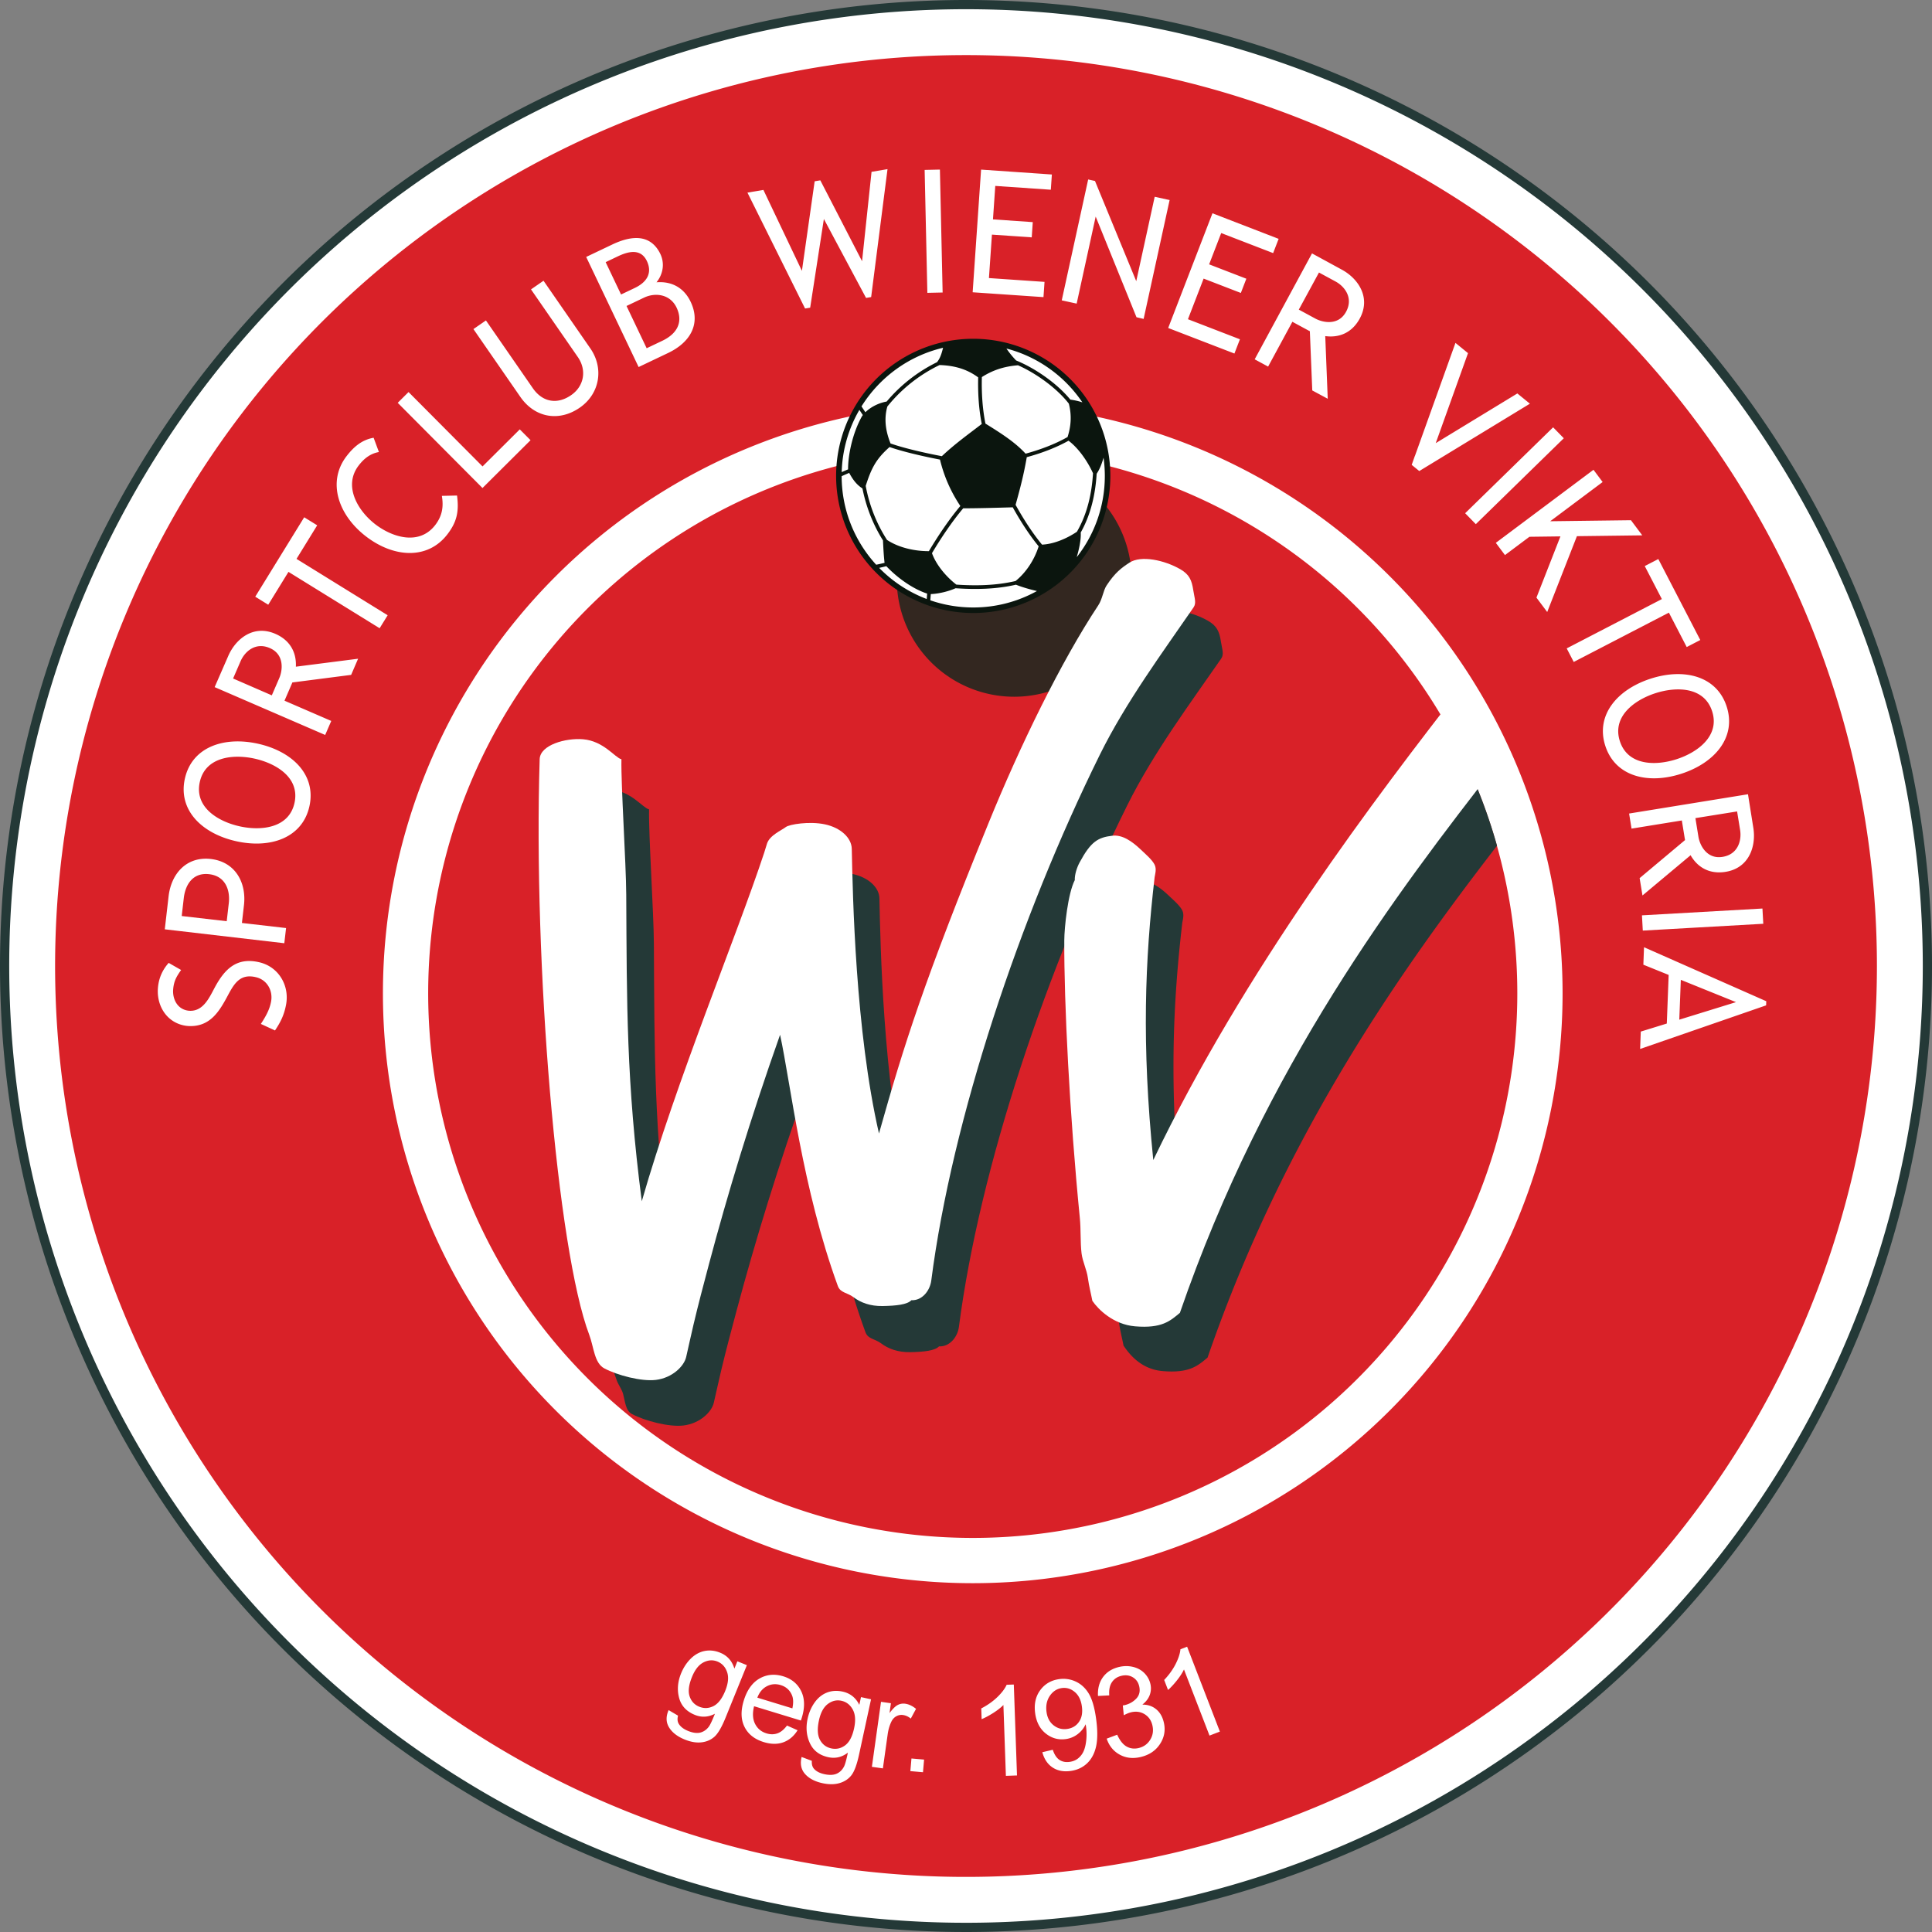 <svg xmlns="http://www.w3.org/2000/svg" viewBox="14.17 137.48 566.93 566.93"><rect x="14.17" y="137.48" width="566.93" height="566.93" fill="#808080" stroke="none"/><path d="M297.638 137.48a283.465 283.465 0 0 1 283.464 283.465A283.465 283.465 0 1 1 297.638 137.48" style="fill:#243937;fill-rule:evenodd"/><path d="M297.638 140.184a280.76 280.76 0 0 1 280.76 280.76 280.76 280.76 0 1 1-280.76-280.76" style="fill:#fff;fill-rule:evenodd"/><path d="M297.638 153.646a267.3 267.3 0 0 1 267.299 267.299 267.299 267.299 0 1 1-267.3-267.299" style="fill:#d92128;fill-rule:evenodd"/><path d="M299.616 255.894a173.08 173.08 0 0 1 173.08 173.08 173.08 173.08 0 1 1-173.08-173.08" style="fill:#fff;fill-rule:evenodd"/><path d="M299.616 269.177a159.797 159.797 0 0 1 159.796 159.796 159.797 159.797 0 1 1-159.796-159.796" style="fill:#d92128;fill-rule:evenodd"/><path d="M195.2 542.67c-9.446-24.724-16.45-108.052-14.555-167.717.131-4.15 7.663-6.221 12.726-5.795 6.072.511 9.356 5.36 11.265 5.83-.153 7.58 1.36 30.174 1.411 39.427.178 31.592.012 54.593 4.562 89.324 10.213-35.378 27.8-77.114 35.897-101.463.336-1.01.586-1.912.85-2.725.792-2.44 4.26-3.853 5.504-4.814 1.024-.792 6.92-1.763 11.487-.795 4.568.969 7.81 3.878 7.88 7.142.29 13.696 1.051 52.967 7.983 82.916 7.443-26.285 13.3-44.487 32.178-90.49 9.257-22.56 21.217-46.944 32.17-63.362 1.22-1.828 1.45-4.294 2.43-5.775 2.505-3.787 4.408-5.157 6.718-6.66 3.402-2.213 10.252-.754 14.93 1.92 2.63 1.505 3.359 3.18 3.803 6.105.345 2.274.983 3.696.08 5.008-8.966 12.948-19.874 27.592-27.525 42.973-23.503 47.248-43.345 106.15-49.435 153.106-.382 2.946-2.68 5.897-5.838 5.736-1.21 1.291-4.48 1.625-8.435 1.696-3.669.066-6.453-1.006-8.525-2.554-1.923-1.438-3.87-1.227-4.634-3.312-10.452-28.49-13.797-58.729-16.938-73.151-8.743 24.53-15.492 46.738-20.839 66.702-1.636 6.112-3.257 12.209-4.533 17.6-.777 3.285-1.503 6.58-2.184 9.557-.62 2.707-4.087 6.104-8.906 6.679-4.252.507-11.246-1.332-15.099-3.35-1.864-.977-1.98-3.486-2.599-5.852-.372-1.42-1.325-2.59-1.829-3.906" style="fill:#243937;fill-rule:evenodd"/><path d="M444.413 361.33a159 159 0 0 1 9.048 24.316c-27.635 35.867-62.144 84.114-84.946 150.22-2.844 2.366-5.278 4.616-13.15 3.952-6.39-.538-9.795-4.963-11.503-7.475-.343-1.858-.988-4.269-1.308-6.671-.33-2.466-1.563-4.797-1.86-7.244-.39-3.202-.16-6.866-.504-10.327-3.039-30.632-5.68-63.18-5.604-81.259.017-3.873 1.062-13.786 3.086-17.703-.073-1.56.603-3.678 1.42-5.189 3.293-6.088 5.37-7.311 9.594-7.806 2.929-.343 5.746 1.594 8.37 4.079 1.472 1.394 3.309 2.962 4.032 4.395.672 1.33.092 2.958.01 3.676-2.81 24.16-3.858 48.642-.395 82.826 24.223-50.44 58.254-96.828 83.71-129.79z" style="fill:#243937;fill-rule:evenodd"/><path d="M334.711 519.19c-.344-1.86-.988-4.276-1.309-6.683-.33-2.472-1.563-4.807-1.86-7.26-.39-3.208-.16-6.878-.503-10.347-3.04-30.695-4.641-63.309-4.565-81.424.017-3.882 1.062-13.814 3.086-17.74-.073-1.562.603-3.686 1.42-5.2 3.293-6.1 5.37-7.325 9.595-7.821 2.928-.344 5.746 1.597 8.369 4.087 1.471 1.397 3.309 2.968 4.033 4.404.671 1.332.092 2.964.008 3.684-2.81 24.21-3.859 48.742-.394 82.995 26.712-55.739 65.351-106.538 91.268-139.802l9.227 24.119c-28.651 36.831-67.696 87.933-92.684 160.52-2.843 2.37-5.278 4.625-13.149 3.96-6.391-.54-10.834-4.974-12.542-7.491z" style="fill:#fff;fill-rule:evenodd"/><path d="M311.779 273.014a34.46 34.46 0 0 1 34.459 34.459 34.459 34.459 0 1 1-34.459-34.46" style="fill:#332720;fill-rule:evenodd"/><path d="M187.088 529.2c-9.446-24.906-16.45-108.848-14.555-168.953.131-4.181 7.663-6.267 12.726-5.838 6.072.515 9.356 5.4 11.265 5.873-.153 7.637 1.36 30.397 1.411 39.718.178 31.825.012 54.995 4.562 89.982 10.213-35.638 27.8-77.682 35.897-102.21.336-1.018.586-1.927.85-2.746.792-2.457 4.26-3.88 5.504-4.849 1.024-.798 6.92-1.776 11.487-.8 4.568.975 7.81 3.906 7.88 7.194.29 13.797 1.052 53.357 7.983 83.527 7.443-26.479 13.3-44.815 32.178-91.158 9.257-22.724 21.217-47.29 32.17-63.828 1.22-1.842 1.45-4.326 2.43-5.818 2.506-3.814 4.408-5.194 6.718-6.708 3.402-2.23 10.252-.76 14.93 1.934 2.63 1.515 3.359 3.203 3.803 6.15.345 2.29.983 3.723.08 5.045-8.966 13.043-19.874 27.795-27.525 43.289-23.503 47.596-43.345 106.931-49.435 154.235-.382 2.967-2.68 5.94-5.838 5.777-1.21 1.302-4.48 1.638-8.435 1.71-3.669.066-6.453-1.014-8.525-2.574-1.923-1.448-3.87-1.236-4.634-3.336-10.452-28.7-13.797-59.162-16.937-73.69-8.744 24.712-15.493 47.083-20.84 67.194-1.636 6.156-3.257 12.298-4.533 17.729-.777 3.309-1.503 6.63-2.184 9.628-.62 2.726-4.087 6.148-8.906 6.728-4.251.51-11.246-1.342-15.099-3.375-2.983-1.575-3.086-6.293-4.428-9.83" style="fill:#fff;fill-rule:evenodd"/><path d="M299.756 236.891a40.235 40.235 0 0 1 40.234 40.235 40.235 40.235 0 1 1-40.234-40.235" style="fill:#0b150e;fill-rule:evenodd"/><path d="M302.258 261.884c-3.859 2.985-7.724 5.712-11.711 9.46-4.658-.88-10.973-2.29-15.058-3.736-1.579-3.96-1.886-7.481-.931-10.845a44.4 44.4 0 0 1 15.318-12.165c5.33.18 8.668 1.673 11.332 3.621-.113 4.526.164 9.218 1.05 13.665m7.24-22.13c9.219 2.398 17.098 8.115 22.286 15.8-1.11-.38-2.305-.634-3.526-.81-3.905-4.762-10.33-9.216-15.91-11.486a27.5 27.5 0 0 1-2.85-3.503M338 271.785c.242 1.746.37 3.53.37 5.342a38.44 38.44 0 0 1-8.244 23.846c.647-2.165 1.304-5.081 1.177-7.242 2.955-5.228 4.308-11.212 4.673-17.239.853-1.242 1.506-2.896 2.024-4.708m-19.551 39.133a38.44 38.44 0 0 1-18.691 4.821c-4.41 0-8.646-.74-12.593-2.102l.14-1.83c2.144-.067 5.082-.732 7.27-1.711 5.925.405 11.943.297 17.721-1.041 1.851.758 4.255 1.415 6.153 1.863m-32.338 2.337a38.7 38.7 0 0 1-13.958-9.136q1.055-.226 2.102-.495c3.855 4.067 8.482 6.922 11.977 8.041zm-14.833-10.06c-6.273-6.846-10.109-15.964-10.132-25.976q1.1-.504 2.213-.973c1.24 2.312 2.37 3.585 3.886 4.564 1.082 5.408 3.095 10.588 6.026 15.245.125 2.465.217 4.462.468 6.585a53 53 0 0 1-2.461.555m-10.117-27.167a38.4 38.4 0 0 1 5.189-18.27l1.014 1.52-.2.259c-2.915 5.118-4.174 11.778-4.13 15.675q-.942.394-1.873.816m5.805-19.29c5.317-8.532 13.87-14.838 23.94-17.203-.392 1.535-.774 2.968-1.774 4.224a45.5 45.5 0 0 0-14.778 11.553c-1.902.33-4.382 1.318-6.24 3.139zm63.21 36.784c3.014-5.18 4.369-11.157 4.726-17.164-1.544-3.452-4.273-7.403-7.184-9.554-3.738 2.103-8.198 3.738-12.249 4.828-.87 5.043-1.884 8.97-3.285 13.986 2.22 4.018 4.817 8.105 7.762 11.683 3.242-.148 6.983-1.604 10.23-3.78M294.8 309.027c5.812.39 11.716.278 17.381-1.056 2.957-2.37 5.504-6.115 6.772-10.175-2.873-3.522-5.414-7.51-7.6-11.448-5.084.146-10.142.286-14.54.294-3.249 3.845-6.536 8.749-9.16 13.163 1.14 3.2 3.895 6.698 7.147 9.222m-26.598-28.967c1.06 5.646 3.153 11.046 6.265 15.86 3.445 2.279 8.142 3.318 12.28 3.291 2.648-4.448 5.953-9.37 9.226-13.25-2.912-4.368-4.832-8.895-5.971-13.618-4.639-.887-10.735-2.263-14.794-3.687-3.96 3.51-5.312 6.148-7.006 11.404m59.608-24.142c.93 3.592.586 6.81-.37 9.8-3.725 2.136-8.25 3.794-12.318 4.886-3.046-3.312-6.972-5.848-11.78-8.823-.895-4.438-1.168-9.14-1.048-13.656 2.992-1.901 6.24-3.106 10.602-3.457 5.373 2.387 11.394 6.723 14.914 11.25M210.367 639.295l2.766 1.629c-.249.956-.172 1.755.213 2.4.528.86 1.44 1.559 2.737 2.086 1.405.569 2.597.727 3.585.48.991-.253 1.821-.832 2.5-1.728.41-.553 1.003-1.816 1.792-3.795q-2.925 1.532-5.886.332-3.684-1.493-4.618-4.967c-.626-2.312-.44-4.714.564-7.188q1.038-2.555 2.836-4.34 1.805-1.783 4.04-2.25c1.486-.304 3.023-.142 4.6.498 2.107.854 3.497 2.414 4.172 4.67l.873-2.149 2.793 1.133-6.258 15.426c-1.126 2.776-2.213 4.633-3.246 5.564-1.037.928-2.305 1.483-3.805 1.656s-3.146-.1-4.943-.83q-3.194-1.296-4.572-3.53c-.926-1.493-.972-3.188-.143-5.097m6.85-9.706c-.949 2.339-1.179 4.237-.679 5.69.493 1.455 1.439 2.462 2.838 3.029q2.084.846 4.144-.183c1.376-.69 2.526-2.175 3.455-4.465.886-2.185 1.074-4.027.552-5.527q-.78-2.252-2.83-3.086-2.008-.817-4.096.25c-1.382.706-2.512 2.14-3.384 4.292M245.107 643.827l3.106 1.383q-1.628 2.596-4.167 3.528c-1.697.615-3.615.6-5.751-.055q-4.041-1.236-5.645-4.445-1.611-3.21-.235-7.704c.949-3.103 2.484-5.262 4.598-6.486 2.123-1.22 4.45-1.448 6.997-.67q3.695 1.131 5.263 4.361 1.576 3.233.181 7.792-.086.282-.273.827l-13.735-4.198q-.759 3.091.296 5.173c.702 1.391 1.816 2.321 3.354 2.792q1.714.524 3.209-.01 1.488-.526 2.802-2.289zm-8.702-8.184 10.282 3.143c.336-1.585.296-2.873-.114-3.84-.627-1.505-1.732-2.505-3.314-2.987q-2.15-.658-4.057.332c-1.27.66-2.201 1.78-2.797 3.352M249.397 653.051l3.004 1.132c-.08.984.133 1.759.622 2.328q1.001 1.139 3.055 1.586c1.48.32 2.682.272 3.615-.142.931-.418 1.65-1.13 2.164-2.128.311-.617.679-1.962 1.118-4.047q-2.62 2.01-5.743 1.335-3.885-.84-5.401-4.102c-1.013-2.172-1.239-4.57-.675-7.18q.585-2.692 2.053-4.761 1.472-2.066 3.593-2.908c1.413-.556 2.956-.657 4.619-.296q3.331.722 4.909 3.888l.492-2.27 2.946.638-3.525 16.27c-.634 2.929-1.388 4.944-2.245 6.037q-1.294 1.643-3.466 2.283c-1.448.429-3.115.441-5.011.03q-3.367-.731-5.11-2.696c-1.166-1.311-1.504-2.974-1.014-4.997m5.09-10.736c-.536 2.467-.437 4.378.305 5.722.732 1.35 1.838 2.18 3.315 2.5q2.196.475 4.052-.891c1.237-.917 2.114-2.575 2.637-4.99.5-2.306.37-4.151-.401-5.54-.77-1.39-1.878-2.243-3.316-2.556q-2.122-.46-3.994.946c-1.241.934-2.108 2.54-2.599 4.809M270.017 655.942l2.68-19.073 2.905.408-.406 2.887c.932-1.244 1.744-2.041 2.436-2.382a3.6 3.6 0 0 1 2.164-.359c1.09.153 2.145.659 3.175 1.51l-1.537 2.847q-1.082-.873-2.268-1.039c-.712-.1-1.371.026-1.996.37q-.936.525-1.45 1.603-.783 1.644-1.07 3.695l-1.403 9.986zM281.306 657.202l.323-3.707 3.707.324-.324 3.706zM312.599 658.474l-3.261.114-.726-20.789c-.76.776-1.76 1.562-3.008 2.354q-1.88 1.191-3.382 1.802l-.11-3.147q2.692-1.387 4.68-3.287c1.318-1.272 2.249-2.489 2.777-3.658l2.098-.073zM320.032 651.656l3.067-.725q.703 2.134 1.956 2.97c.834.55 1.83.75 2.996.586q1.488-.21 2.513-1.053a5.6 5.6 0 0 0 1.585-2.08c.377-.828.63-1.914.774-3.247a16.6 16.6 0 0 0-.071-4.022 15 15 0 0 0-.108-.641c-.506 1.115-1.271 2.078-2.297 2.873a7.25 7.25 0 0 1-3.5 1.474q-3.275.458-5.87-1.596-2.595-2.05-3.14-5.928c-.376-2.674.106-4.93 1.453-6.782q2.021-2.778 5.578-3.277a8.56 8.56 0 0 1 4.892.725c1.545.719 2.81 1.887 3.784 3.488q1.463 2.401 2.146 7.256.709 5.04.038 8.19-.682 3.142-2.622 5.008c-1.3 1.245-2.914 2.004-4.856 2.277-2.06.29-3.82-.046-5.288-1.007q-2.199-1.436-3.03-4.489m11.602-13.483c-.26-1.853-.958-3.26-2.099-4.207-1.145-.951-2.405-1.33-3.797-1.135q-2.152.303-3.505 2.287-1.352 1.99-.958 4.786.354 2.517 2.095 3.875 1.736 1.357 3.96 1.044c1.502-.21 2.654-.905 3.47-2.088.821-1.185 1.095-2.705.834-4.563M338.918 647.674l3.081-1.156c.785 1.719 1.705 2.872 2.765 3.467q1.594.89 3.484.454 2.247-.519 3.434-2.433c.787-1.274 1.009-2.679.655-4.212-.337-1.459-1.091-2.556-2.263-3.282-1.178-.726-2.5-.923-3.973-.582q-.902.208-2.161.874l-.29-2.876q.325-.037.522-.083 2.026-.47 3.41-1.905c.925-.956 1.215-2.174.875-3.645-.27-1.164-.893-2.042-1.857-2.621q-1.452-.877-3.324-.446c-1.237.285-2.178.916-2.82 1.878-.648.968-.908 2.262-.783 3.87l-3.31.168c-.107-2.224.398-4.082 1.503-5.57 1.11-1.487 2.688-2.476 4.74-2.949 1.41-.326 2.784-.319 4.112.01q1.993.501 3.307 1.854c.87.903 1.444 1.94 1.717 3.123a5.6 5.6 0 0 1-.197 3.267c-.393 1.056-1.11 1.991-2.161 2.805q2.418-.004 4.078 1.378 1.653 1.373 2.23 3.881c.522 2.262.145 4.37-1.143 6.326-1.283 1.955-3.191 3.22-5.711 3.804q-3.41.787-6.133-.727-2.722-1.506-3.787-4.672zM372.134 645.6l-3.043 1.175-7.493-19.403q-.693 1.472-2.071 3.208c-.928 1.16-1.793 2.097-2.606 2.81l-1.134-2.939q2.09-2.191 3.345-4.636c.83-1.636 1.311-3.089 1.428-4.367l1.957-.755zM299.587 223.246l20.782 1.422.307-4.472-16.31-1.12.877-12.75 11.68.804.306-4.471-11.68-.804.676-9.82 16.299 1.12.307-4.47-20.771-1.436zM356.965 233.726l19.435 7.495 1.615-4.182-15.252-5.886 4.601-11.921 10.922 4.215 1.613-4.181-10.921-4.216 3.544-9.182 15.242 5.882 1.613-4.181-19.42-7.505zM286.296 223.413l4.48-.099-.796-36.074-4.482.1zM495.989 406.08l.246 4.475 35.356-2-.246-4.476zM444.108 288.083l3.13 3.207 25.817-25.21-3.131-3.206zM473.907 327.744l2.062 3.98 27.922-14.47 5.232 10.097 3.98-2.062-12.313-23.762-3.98 2.062 5.02 9.686zM125.568 321.832l2.357-3.812-26.748-16.54 6.07-9.853-3.813-2.357-14.364 23.308 3.812 2.357 5.938-9.642zM155.754 280.685l.096-.096 14.008-13.937-3.162-3.177-10.926 10.872-21.714-21.823-3.177 3.161zM520.847 344.807c2.913 8.986-3.453 16.528-13.285 19.716-9.832 3.187-19.412.814-22.325-8.171-2.914-8.987 3.453-16.53 13.284-19.716 9.832-3.188 19.414-.815 22.326 8.171m-4.27 1.383c-2.351-7.253-10.55-7.27-16.673-5.284-6.11 1.98-12.744 6.824-10.397 14.062 2.35 7.253 10.547 7.27 16.67 5.284 6.113-1.98 12.746-6.823 10.4-14.062M104.965 374.08c-2.044 9.221-11.357 12.496-21.448 10.258-10.089-2.237-17.145-9.14-15.099-18.363 2.044-9.222 11.357-12.496 21.445-10.258 10.092 2.237 17.148 9.14 15.102 18.362m-4.38-.971c1.648-7.44-5.412-11.617-11.692-13.01-6.272-1.39-14.445-.578-16.092 6.849-1.65 7.437 5.408 11.616 11.688 13.008 6.272 1.39 14.448.58 16.096-6.847M428.421 273.889l2.223 1.816 32.46-19.764-3.68-3.006-23.952 14.584 9.473-26.413-3.683-3.008-11.882 33.13-.025.015zM250.412 228.014l1.497-.252 4.021-26.02 12.376 23.161 1.497-.252 4.802-37.538-4.688.79-2.783 26.23-12.248-23.735-1.661.28-3.74 26.279-11.296-23.746-4.688.79zM115.835 271.38c2.264-2.97 4.686-4.862 7.97-5.446l1.554 4.193c-2.339.416-4.246 1.731-5.956 3.974-4.613 6.05-.15 13.378 4.96 17.274 5.118 3.903 12.935 6.194 17.558.13 2.106-2.762 2.42-5.481 1.911-8.516l4.451-.098c.64 4.808-.12 7.828-2.794 11.335-5.727 7.512-15.63 6.983-23.848.716-8.219-6.266-11.534-16.05-5.806-23.562M97.6 414.263l.514-4.453-12.957-1.493.604-5.238c.75-6.505-2.444-12.473-9.303-13.48-7.252-1.065-12.02 3.978-12.82 10.93l-1.113 9.65zm-16.902-6.46-13.205-1.522.603-5.239c.507-4.393 2.998-7.694 7.712-7.003 4.408.647 5.962 4.467 5.494 8.526zM64.984 427.81c-.132 1.592.279 3.308 1.312 4.555.948 1.147 2.358 1.743 3.833 1.727 3.74-.039 5.472-3.863 6.986-6.703 2.92-5.478 6.466-9.186 13.306-7.499 5.527 1.364 8.709 6.776 7.71 12.306-.566 3.142-1.671 5.282-3.263 7.661l-4.148-1.91c1.38-2.143 2.541-4.088 2.998-6.568.59-3.196-1.146-6.335-4.371-7.13-4.584-1.131-6.356 1.66-8.27 5.251-2.445 4.585-5.038 9.02-10.9 9.08-2.824.03-5.53-1.166-7.338-3.352-1.782-2.15-2.545-5.001-2.331-7.761.237-3.082 1.422-5.47 3.161-7.437l3.646 2.09c-1.22 1.753-2.116 3.092-2.331 5.69M382.347 242.92l3.94 2.134 7.12-13.148 4.636 2.51.492.256.709 17.378 4.54 2.445-.73-18.392c3.771.517 7.554-.717 9.947-4.832 3.68-6.333-.24-12.022-5.045-14.642l-8.79-4.792zm12.947-14.586 5.918-10.885 4.856 2.629c2.78 1.505 5.371 4.97 2.983 9.085-2.234 3.848-6.631 3.029-8.901 1.8zM492.217 376.207l.717 4.424 14.759-2.392.844 5.205.098.545-13.33 11.174.837 5.088 14.118-11.81c1.894 3.303 5.181 5.545 9.9 4.927 7.263-.953 9.375-7.53 8.515-12.936l-1.572-9.887zm19.457 1.346 12.234-1.961.883 5.45c.506 3.12-.655 7.289-5.373 7.911-4.41.58-6.448-3.402-6.86-5.95zM109.591 353.148l1.782-4.113-13.72-5.942 2.095-4.839.211-.512 17.25-2.225 2.039-4.737-18.257 2.336c.185-3.802-1.375-7.463-5.684-9.487-6.63-3.113-11.954 1.29-14.144 6.305l-4.006 9.175zM93.93 341.524l-11.36-4.943 2.194-5.067c1.256-2.9 4.481-5.786 8.79-3.766 4.028 1.889 3.596 6.341 2.57 8.71zM156.764 231.51l13.763 19.89c2.91 4.207 7.338 4.844 11.404 1.913 3.693-2.662 4.408-7.287 1.804-11.051L169.992 222.4l3.669-2.54 13.743 19.862c3.994 5.772 2.79 13.134-2.863 17.21-6.082 4.383-13.34 3.282-17.683-2.994l-13.763-19.89ZM203.928 239.667l-5.908-12.4 5.141-2.45c3.34-1.591 7.798-1.024 9.645 3.142 1.83 4.128.015 7.472-4.285 9.52zm2.886-19.351c1.88-2.297 2.562-5.571.997-8.585-2.82-5.43-8.072-5.313-14-2.49l-7.632 3.636 15.389 32.304 8.657-4.124c6.595-3.142 9.65-8.64 6.608-15.02-1.786-3.744-5.112-6.093-10.02-5.721m-10.4 3.58-4.52-9.49 3.568-1.7c2.753-1.31 6.687-2.58 8.551 1.42 1.597 3.427.049 6.126-3.569 7.85zM325.73 225.617l4.378.957 5.583-25.54 11.972 29.534 2.095.493 7.626-34.881-4.379-.958-5.414 24.768-12.107-29.406-2-.438zM453.107 296.773l2.685 3.59 7.177-5.37 9.097-.115-7.037 17.967 3.16 4.224 8.714-22.252 19.18-.244-3.321-4.441-23.697.302 15.386-11.51-2.685-3.589zM496.4 420.562l7.428 3.002-.548 14.265-7.633 2.36-.196 5.1 36.973-12.795.047-1.212-35.874-15.842zm10.993 4.443 16.193 6.544-16.642 5.146z" style="fill:#fff;fill-rule:evenodd"/></svg>